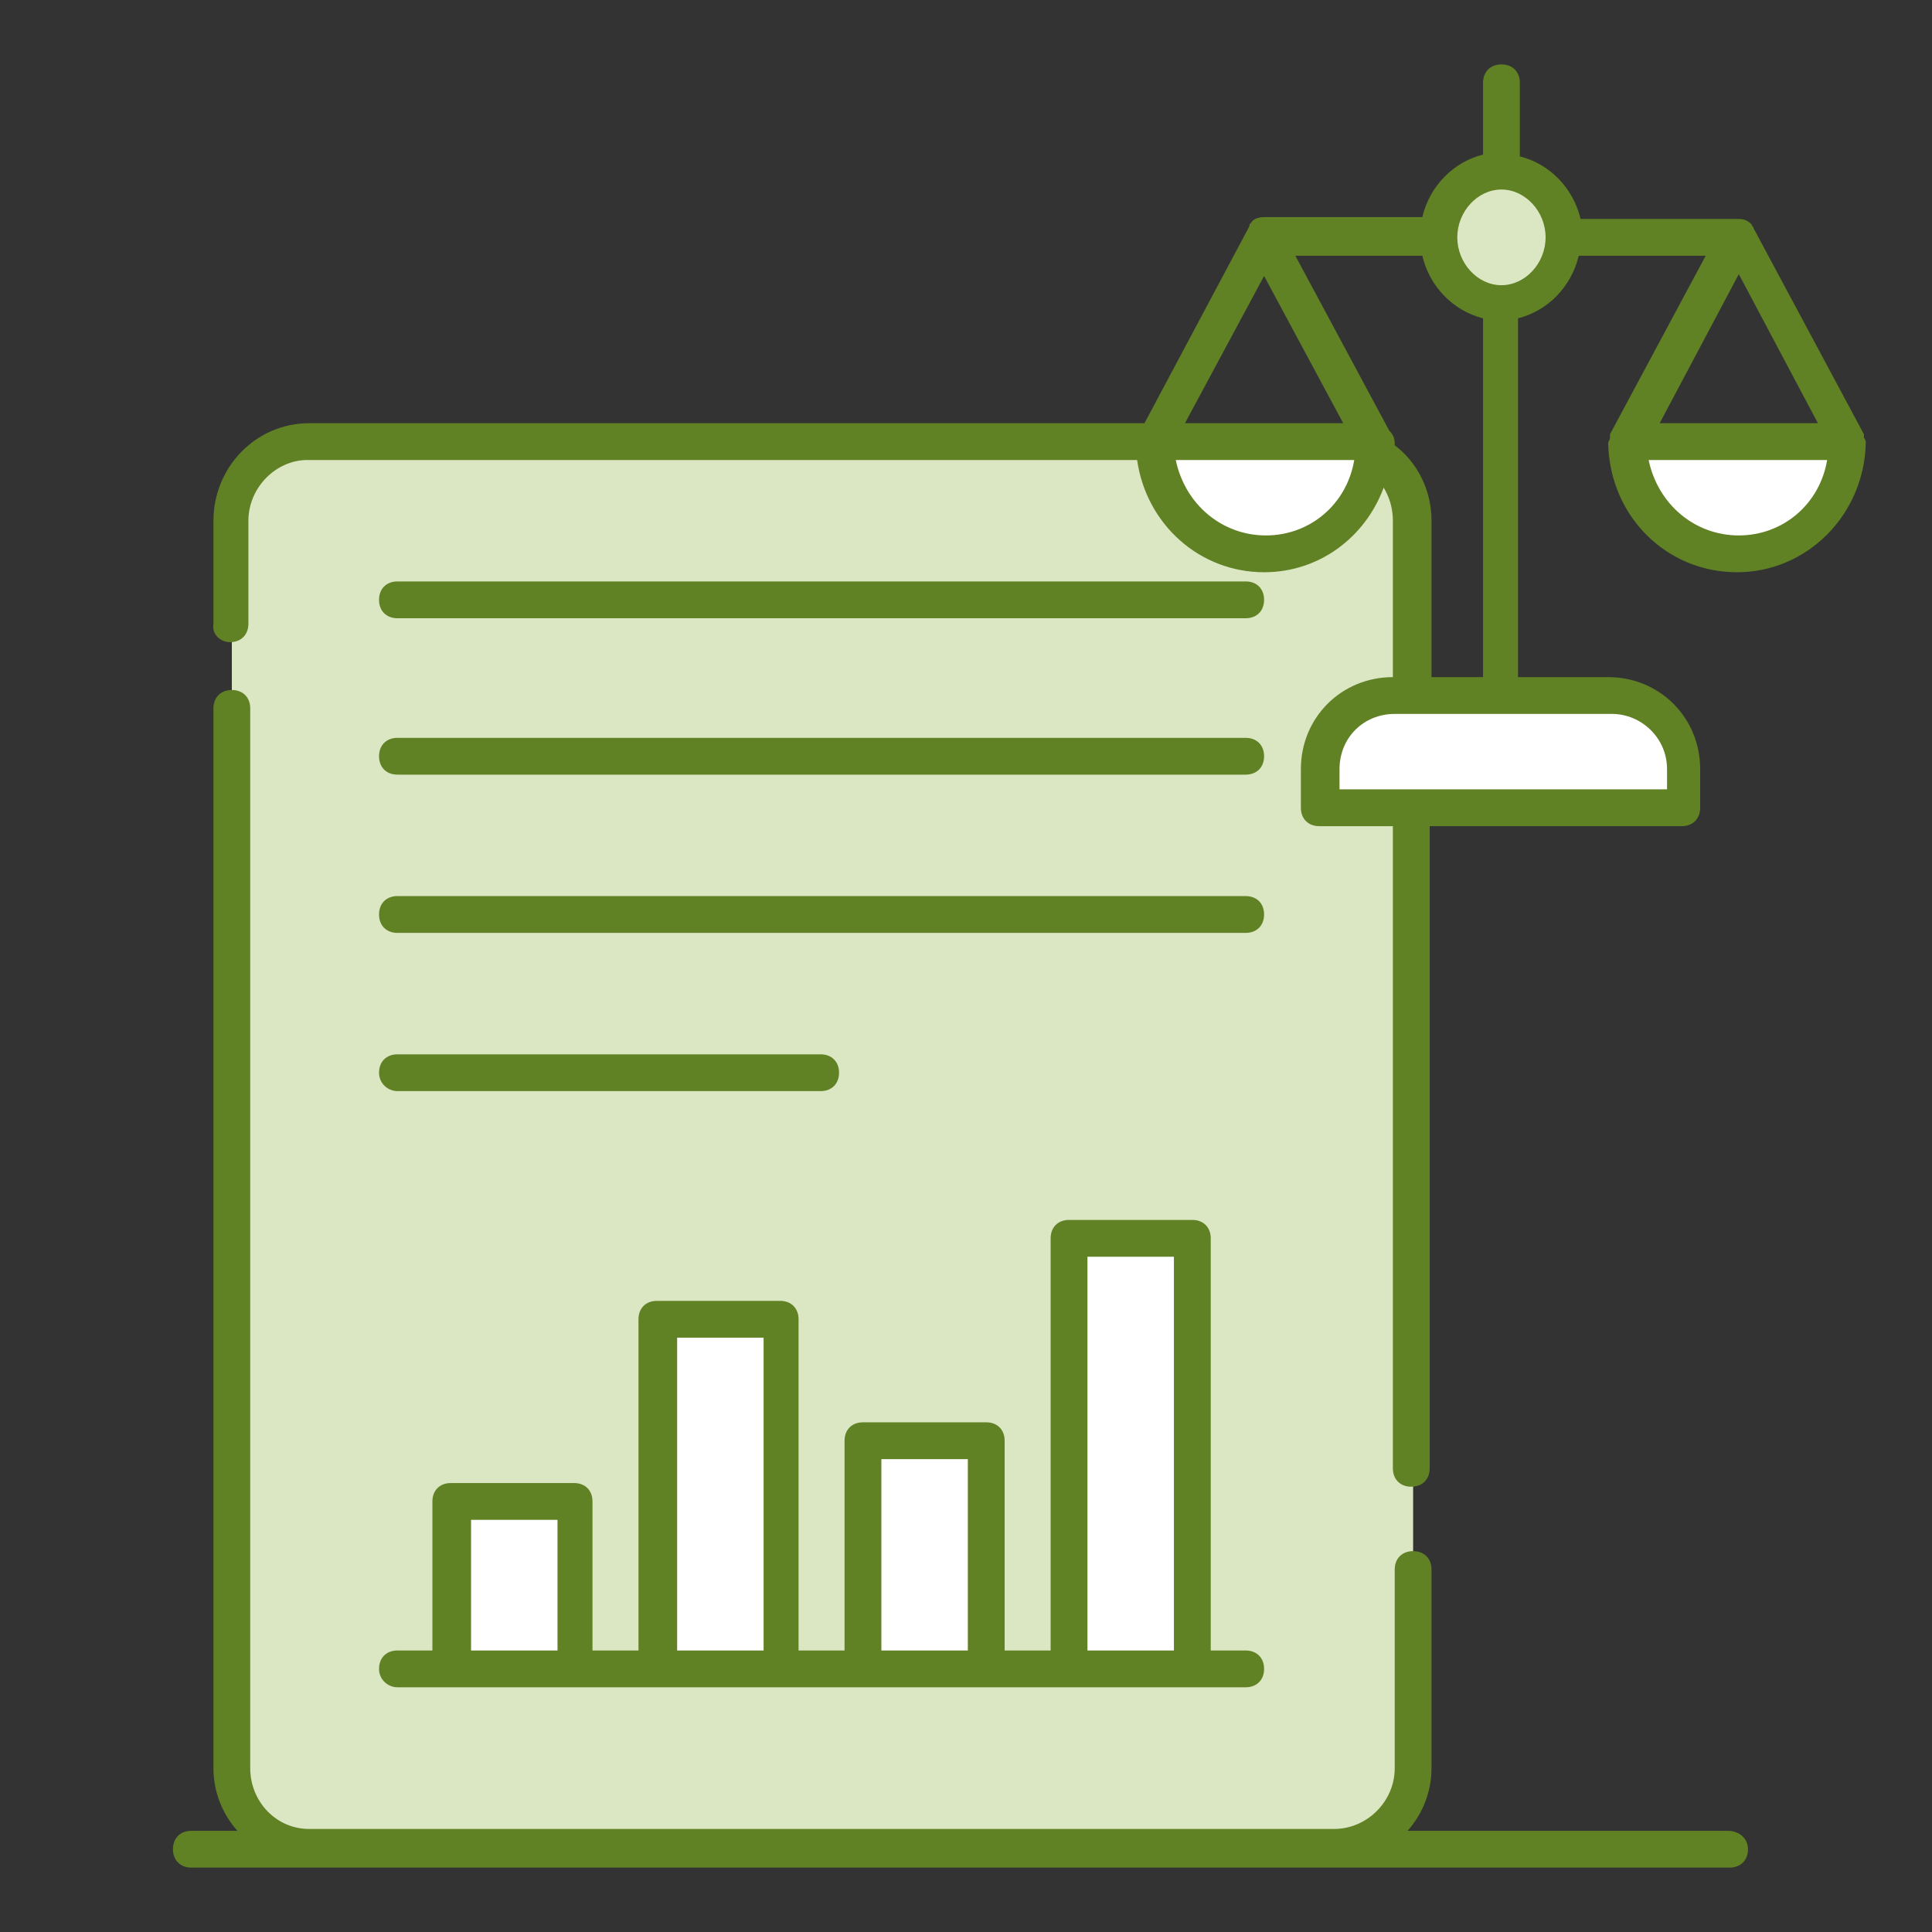 <?xml version="1.0" encoding="UTF-8"?> <svg xmlns="http://www.w3.org/2000/svg" width="100" height="100" viewBox="0 0 100 100" fill="none"><rect x="0" y="0" width="100" height="100" fill="#333333" stroke="none"/><path d="M73.143 26.952V91.524C73.143 93.81 71.333 95.619 69.048 95.619H16C13.809 95.619 12 93.81 12 91.524V26.952C12 24.667 13.809 22.857 16 22.857H69.143C71.333 22.857 73.143 24.667 73.143 26.952Z" fill="#DBE6C3"></path><path d="M23.429 77.714H29.809V86.381H23.429V77.714ZM34 68.286H40.381V86.381H34V68.286ZM44.667 74.572H51.048V86.381H44.667V74.572ZM55.333 64.095H61.714V86.381H55.333V64.095Z" fill="white"></path><path d="M84.286 22.857C84.381 26.095 86.857 28.667 90 28.667C93.143 28.667 95.619 26.095 95.714 22.857H84.286ZM59.81 22.857C59.905 26.095 62.381 28.667 65.524 28.667C68.667 28.667 71.143 26.095 71.238 22.857H59.81Z" fill="white"></path><path d="M77.714 15.619C79.503 15.619 80.952 14.084 80.952 12.191C80.952 10.297 79.503 8.762 77.714 8.762C75.926 8.762 74.476 10.297 74.476 12.191C74.476 14.084 75.926 15.619 77.714 15.619Z" fill="#DBE6C3"></path><path d="M83.429 36H72.191C70.095 36 68.381 37.714 68.381 39.809V41.809H87.238V39.809C87.238 37.714 85.524 36 83.429 36Z" fill="white"></path><path d="M89.429 94.762H72.857C73.619 93.905 74.095 92.762 74.095 91.524V81.238C74.095 80.667 73.714 80.286 73.143 80.286C72.572 80.286 72.191 80.667 72.191 81.238V91.524C72.191 93.238 70.762 94.667 69.048 94.667H16C14.286 94.667 12.952 93.238 12.952 91.524V36.667C12.952 36.095 12.572 35.714 12 35.714C11.429 35.714 11.048 36.095 11.048 36.667V91.524C11.048 92.762 11.524 93.905 12.286 94.762H9.905C9.333 94.762 8.952 95.143 8.952 95.714C8.952 96.286 9.333 96.667 9.905 96.667H89.524C90.095 96.667 90.476 96.286 90.476 95.714C90.476 95.143 90 94.762 89.429 94.762ZM11.905 33.238C12.476 33.238 12.857 32.857 12.857 32.286V26.952C12.857 25.238 14.286 23.81 15.905 23.81H58.857C59.333 27.143 62.095 29.619 65.429 29.619C68.286 29.619 70.667 27.81 71.619 25.238C71.905 25.714 72.095 26.286 72.095 26.952V35.048C69.429 35.048 67.333 37.143 67.333 39.81V41.81C67.333 42.381 67.714 42.762 68.286 42.762H72.095V76C72.095 76.572 72.476 76.952 73.048 76.952C73.619 76.952 74 76.572 74 76V42.762H87.048C87.619 42.762 88 42.381 88 41.81V39.81C88 37.143 85.905 35.048 83.238 35.048H78.572V16.476C80.095 16.095 81.333 14.857 81.714 13.238H88.286L83.333 22.476V22.667C83.333 22.762 83.238 22.857 83.238 22.952C83.333 26.762 86.286 29.619 89.905 29.619C93.524 29.619 96.476 26.667 96.572 22.952C96.572 22.857 96.572 22.762 96.476 22.667V22.476L90.762 11.81C90.762 11.714 90.667 11.714 90.667 11.619C90.476 11.429 90.286 11.333 90 11.333H81.81C81.429 9.714 80.191 8.476 78.667 8.095V4.286C78.667 3.714 78.286 3.333 77.714 3.333C77.143 3.333 76.762 3.714 76.762 4.286V8C75.238 8.381 74 9.619 73.619 11.238H65.429C65.143 11.238 64.857 11.333 64.762 11.524C64.667 11.619 64.667 11.619 64.667 11.714L59.238 21.905H16C13.238 21.905 11.048 24.191 11.048 26.952V32.286C10.952 32.857 11.429 33.238 11.905 33.238ZM65.524 27.714C63.238 27.714 61.333 26.095 60.857 23.81H70.095C69.714 26.095 67.81 27.714 65.524 27.714ZM86.286 39.81V40.857H69.333V39.81C69.333 38.191 70.572 36.952 72.191 36.952H83.429C84.952 36.952 86.286 38.191 86.286 39.81ZM74.095 35.048V26.952C74.095 25.333 73.333 23.905 72.191 23.048V22.952C72.191 22.667 72.095 22.476 71.905 22.286L67.048 13.238H73.619C74 14.857 75.238 16.095 76.762 16.476V35.048H74.095ZM90 27.714C87.714 27.714 85.81 26.095 85.333 23.81H94.572C94.191 26.095 92.286 27.714 90 27.714ZM85.905 21.905L90 14.191L94.095 21.905H85.905ZM77.714 9.81C78.952 9.81 80 10.952 80 12.286C80 13.619 78.952 14.762 77.714 14.762C76.476 14.762 75.429 13.619 75.429 12.286C75.429 10.952 76.476 9.81 77.714 9.81ZM65.429 14.286L69.524 21.905H61.333L65.429 14.286Z" fill="#608124"></path><path d="M64.476 30.095H20.572C20 30.095 19.619 30.476 19.619 31.048C19.619 31.619 20 32 20.572 32H64.476C65.048 32 65.429 31.619 65.429 31.048C65.429 30.476 65.048 30.095 64.476 30.095ZM64.476 38.191H20.572C20 38.191 19.619 38.572 19.619 39.143C19.619 39.714 20 40.095 20.572 40.095H64.476C65.048 40.095 65.429 39.714 65.429 39.143C65.429 38.572 65.048 38.191 64.476 38.191ZM64.476 46.381H20.572C20 46.381 19.619 46.762 19.619 47.333C19.619 47.905 20 48.286 20.572 48.286H64.476C65.048 48.286 65.429 47.905 65.429 47.333C65.429 46.762 65.048 46.381 64.476 46.381ZM20.572 56.476H42.476C43.048 56.476 43.429 56.095 43.429 55.524C43.429 54.953 43.048 54.572 42.476 54.572H20.572C20 54.572 19.619 54.953 19.619 55.524C19.619 56.095 20.095 56.476 20.572 56.476ZM20.572 87.333H64.476C65.048 87.333 65.429 86.953 65.429 86.381C65.429 85.81 65.048 85.429 64.476 85.429H62.667V64.095C62.667 63.524 62.286 63.143 61.714 63.143H55.333C54.762 63.143 54.381 63.524 54.381 64.095V85.429H52V74.572C52 74 51.619 73.619 51.048 73.619H44.667C44.095 73.619 43.714 74 43.714 74.572V85.429H41.333V68.286C41.333 67.714 40.953 67.333 40.381 67.333H34C33.429 67.333 33.048 67.714 33.048 68.286V85.429H30.667V77.714C30.667 77.143 30.286 76.762 29.714 76.762H23.333C22.762 76.762 22.381 77.143 22.381 77.714V85.429H20.572C20 85.429 19.619 85.81 19.619 86.381C19.619 86.953 20.095 87.333 20.572 87.333ZM56.286 65.048H60.762V85.429H56.286V65.048ZM45.619 75.524H50.095V85.429H45.619V75.524ZM35.048 69.238H39.524V85.429H35.048V69.238ZM24.381 78.667H28.857V85.429H24.381V78.667Z" fill="#608124"></path></svg> 